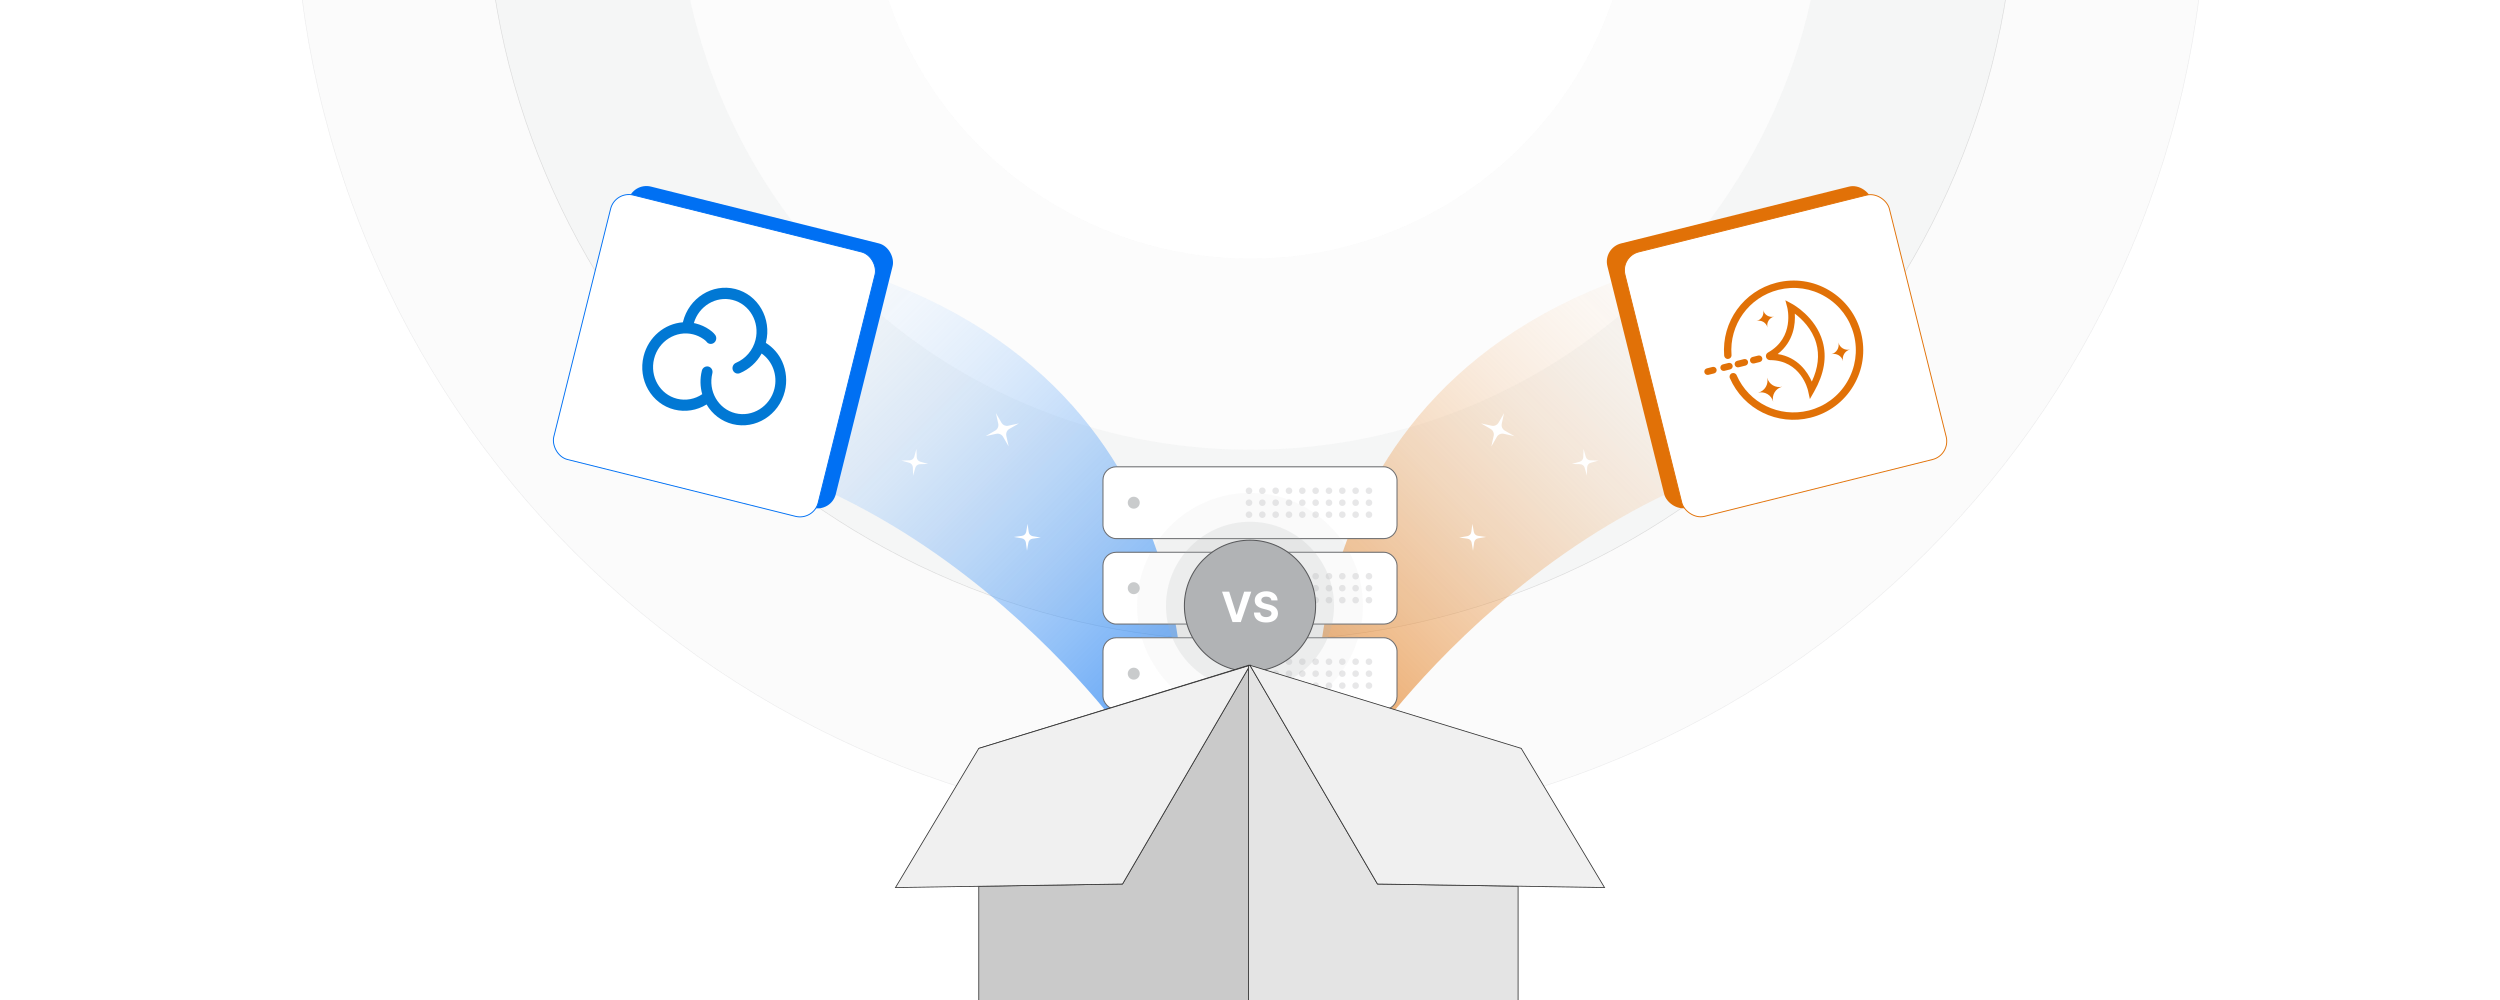 <?xml version="1.0" encoding="UTF-8"?><svg id="Layer_1" xmlns="http://www.w3.org/2000/svg" xmlns:xlink="http://www.w3.org/1999/xlink" viewBox="0 0 1000 400"><defs><clipPath id="clippath"><rect x="0" y="0" width="1000" height="400" fill="none" stroke-width="0"/></clipPath><linearGradient id="linear-gradient" x1="728.74" y1="119.108" x2="540.74" y2="307.108" gradientUnits="userSpaceOnUse"><stop offset="0" stop-color="#fff" stop-opacity="0"/><stop offset=".673" stop-color="#ea9d54" stop-opacity=".687"/><stop offset="1" stop-color="#e17107"/></linearGradient><linearGradient id="linear-gradient-2" x1="356.925" y1="307.108" x2="544.925" y2="119.108" gradientTransform="translate(816.185) rotate(-180) scale(1 -1)" gradientUnits="userSpaceOnUse"><stop offset="0" stop-color="#0070f3"/><stop offset=".144" stop-color="#1e80f4" stop-opacity=".881"/><stop offset=".457" stop-color="#6bacf8" stop-opacity=".577"/><stop offset=".912" stop-color="#e6f1fd" stop-opacity=".096"/><stop offset="1" stop-color="#fff" stop-opacity="0"/></linearGradient><filter id="drop-shadow-1" filterUnits="userSpaceOnUse"><feOffset dx=".871" dy=".871"/><feGaussianBlur result="blur" stdDeviation="1.307"/><feFlood flood-color="#333" flood-opacity=".07"/><feComposite in2="blur" operator="in"/><feComposite in="SourceGraphic"/></filter></defs><rect width="1000" height="400" fill="#fff" stroke-width="0"/><g clip-path="url(#clippath)"><rect x=".192" y="-.084" width="1000" height="400" fill="#fff" stroke-width="0"/><g opacity=".79"><path d="M500.192,332.857c-51.532,0-101.644-10.144-148.945-30.151-45.573-19.276-86.453-46.822-121.504-81.874-35.052-35.051-62.597-75.931-81.873-121.502C127.863,52.031,117.719,1.918,117.719-49.615s10.144-101.646,30.151-148.947c19.275-45.571,46.821-86.45,81.873-121.502,35.051-35.051,75.93-62.597,121.502-81.872,47.304-20.007,97.416-30.151,148.947-30.151s101.645,10.144,148.946,30.151c45.576,19.278,86.455,46.825,121.504,81.874,35.049,35.047,62.594,75.926,81.871,121.501,20.007,47.301,30.152,97.415,30.152,148.947s-10.144,101.645-30.151,148.946c-19.278,45.576-46.825,86.455-81.874,121.504-35.047,35.049-75.926,62.594-121.501,81.871-47.301,20.007-97.415,30.152-148.947,30.152Z" fill="#e6e7e7" opacity=".18" stroke="#888a8d" stroke-miterlimit="10" stroke-width=".25"/><path d="M500.192,256.389c-41.243,0-81.333-8.112-119.157-24.11-36.458-15.421-69.167-37.464-97.22-65.516-28.053-28.053-50.096-60.762-65.516-97.22-15.999-37.824-24.11-77.914-24.11-119.158s8.112-81.334,24.11-119.158c15.42-36.458,37.464-69.167,65.517-97.22,28.052-28.052,60.762-50.095,97.219-65.516,37.825-15.998,77.915-24.11,119.158-24.11s81.334,8.112,119.158,24.11c36.459,15.422,69.169,37.465,97.22,65.517,28.051,28.05,50.094,60.76,65.515,97.219,15.999,37.824,24.111,77.915,24.111,119.158s-8.112,81.334-24.11,119.158c-15.422,36.459-37.465,69.169-65.517,97.22-28.05,28.051-60.76,50.094-97.219,65.515-37.824,15.999-77.915,24.111-119.158,24.111Z" fill="#dbdcdd" opacity=".24" stroke="#58595b" stroke-miterlimit="10" stroke-width=".25"/><path d="M500.192,179.92c-30.953,0-61.021-6.079-89.369-18.069-27.342-11.565-51.882-28.104-72.938-49.16-21.055-21.055-37.595-45.595-49.16-72.937-11.99-28.347-18.069-58.416-18.069-89.369s6.079-61.022,18.069-89.369c11.565-27.342,28.105-51.882,49.16-72.937,21.056-21.056,45.595-37.595,72.938-49.16,28.348-11.99,58.416-18.069,89.369-18.069s61.022,6.079,89.369,18.069c27.342,11.565,51.882,28.104,72.937,49.16,21.056,21.055,37.595,45.595,49.16,72.937,11.99,28.347,18.069,58.416,18.069,89.369s-6.079,61.022-18.069,89.369c-11.565,27.342-28.104,51.882-49.16,72.937-21.055,21.056-45.595,37.595-72.937,49.16-28.347,11.99-58.416,18.069-89.369,18.069Z" fill="#fff" opacity=".62" stroke-width="0"/><circle cx="500.192" cy="-49.616" r="153.067" fill="#fff" stroke-width="0"/></g><path d="M786.216,176.584c-143.042-16.61-238,120-238,120l-21-3s-17.468-162.447,169.766-194.723l89.234,77.723Z" fill="url(#linear-gradient)" fill-rule="evenodd" opacity=".65" stroke-width="0"/><g id="row1"><path id="icon:5" d="M605.746,174.451l-4.227-.929c-1.092-.241-2.218.25-2.773,1.226l-2.205,3.815.929-4.227c.241-1.092-.25-2.218-1.226-2.773l-3.815-2.205,4.227.929c1.092.241,2.218-.25,2.773-1.226l2.205-3.815-.929,4.227c-.241,1.092.25,2.218,1.226,2.773l3.815,2.205Z" fill="#fff" stroke-width="0"/></g><g id="row1-2"><path id="icon:5-2" d="M639.429,184.238l-3.148.88c-.814.227-1.39.954-1.413,1.801l-.117,3.325-.88-3.148c-.227-.814-.954-1.39-1.801-1.413l-3.325-.117,3.148-.88c.814-.227,1.39-.954,1.413-1.801l.117-3.325.88,3.148c.227.814.954,1.39,1.801,1.413l3.325.117Z" fill="#fff" stroke-width="0"/></g><g id="row1-3"><path id="icon:5-3" d="M594.469,214.785l-3.221.555c-.833.143-1.48.807-1.589,1.648l-.454,3.296-.555-3.221c-.143-.833-.807-1.48-1.648-1.589l-3.296-.454,3.221-.555c.833-.143,1.48-.807,1.589-1.648l.454-3.296.555,3.221c.143.833.807,1.48,1.648,1.589l3.296.454Z" fill="#fff" stroke-width="0"/></g><rect x="652.7" y="84.383" width="109" height="109" rx="7.521" ry="7.521" transform="translate(-12.595 175.154) rotate(-13.995)" fill="#e17107" stroke-width="0"/><rect x="659.731" y="87.784" width="109" height="109" rx="7.521" ry="7.521" transform="translate(-13.209 176.956) rotate(-13.995)" fill="#fff" stroke="#e17107" stroke-miterlimit="10" stroke-width=".38"/><path d="M723.953,159.625l-.74-3.367c-.113-.509-2.878-12.171-15.24-12.216-.736-.001-1.371-.507-1.561-1.21-.179-.719.131-1.462.777-1.821,10.758-5.992,7.767-17.823,7.737-17.943l-.78-2.96,2.696,1.45c.376.203,9.355,5.124,12.188,14.958,1.803,6.271.66,13.035-3.374,20.124l-1.704,2.985h0ZM711.074,141.614c8.11,1.261,12.001,7.28,13.656,11.027,2.531-5.455,3.127-10.612,1.752-15.391-1.657-5.798-5.873-9.769-8.558-11.802.257,4.039-.374,11.157-6.85,16.166h0ZM692.066,147.766l-2.278.568c-.706.176-1.435-.251-1.614-.97-.176-.706.251-1.435.97-1.614l2.278-.568c.706-.176,1.435.251,1.614.97.176.706-.251,1.435-.97,1.614ZM685.659,149.363l-2.291.571c-.706.176-1.435-.251-1.614-.97-.176-.706.251-1.435.97-1.614l2.291-.571c.706-.176,1.435.251,1.614.97.163.709-.264,1.438-.97,1.614ZM698.233,146.229l-2.731.681c-.706.176-1.435-.251-1.614-.97-.176-.706.251-1.435.97-1.614l2.731-.681c.706-.176,1.435.251,1.614.97.163.709-.264,1.438-.97,1.614ZM703.934,144.808l-2.291.571c-.706.176-1.435-.251-1.614-.97-.176-.706.251-1.435.97-1.614l2.291-.571c.706-.176,1.435.251,1.614.97.176.706-.251,1.435-.97,1.614ZM709.62,126.641c-1.931.481-3.878-.689-4.36-2.62.481,1.931-.689,3.878-2.62,4.36,1.931-.481,3.878.689,4.36,2.62-.481-1.931.689-3.878,2.62-4.36ZM740.048,139.797c-2.078.518-4.175-.742-4.692-2.82.518,2.078-.742,4.175-2.82,4.692,2.078-.518,4.175.742,4.692,2.82-.518-2.078.742-4.175,2.82-4.692ZM712.9,154.67c-2.664.664-5.373-.953-6.04-3.63.664,2.664-.953,5.373-3.63,6.04,2.664-.664,5.373.953,6.04,3.63-.654-2.681.966-5.376,3.63-6.04Z" fill="#e17107" stroke-width="0"/><path d="M724.171,167.083c-13.227,3.297-26.766-3.345-32.224-15.821-.326-.739.008-1.615.76-1.944.756-.316,1.615.008,1.944.76,4.886,11.147,16.991,17.085,28.806,14.141l.093-.023c6.44-1.633,11.87-5.675,15.27-11.389s4.377-12.409,2.744-18.849c-1.633-6.44-5.675-11.87-11.389-15.27-5.684-3.393-12.336-4.367-18.756-2.767l-.093.023c-11.792,2.981-19.67,13.943-18.717,26.056.063.819-.54,1.521-1.359,1.584s-1.521-.54-1.584-1.359c-1.042-13.548,7.759-25.801,20.946-29.144l.107-.027c7.179-1.789,14.627-.689,20.99,3.101,6.383,3.813,10.907,9.873,12.733,17.086,1.826,7.213.735,14.7-3.078,21.083-3.813,6.383-9.873,10.907-17.086,12.733l-.107.027h0Z" fill="#e17107" stroke-width="0"/><path d="M213.784,176.584c143.042-16.61,238,120,238,120l21-3s17.468-162.447-169.766-194.723l-89.234,77.723Z" fill="url(#linear-gradient-2)" fill-rule="evenodd" opacity=".65" stroke-width="0"/><g id="row1-4"><path id="icon:5-4" d="M398.069,172.246c.977-.554,1.467-1.681,1.226-2.773l-.929-4.227,2.205,3.815c.554.977,1.681,1.467,2.773,1.226l4.227-.929-3.815,2.205c-.977.554-1.467,1.681-1.226,2.773l.929,4.227-2.205-3.815c-.554-.977-1.681-1.467-2.773-1.226l-4.227.929,3.815-2.205Z" fill="#fff" stroke-width="0"/></g><g id="row1-5"><path id="icon:5-5" d="M363.896,184.121c.848-.023,1.574-.6,1.801-1.413l.88-3.148.117,3.325c.023.848.6,1.574,1.413,1.801l3.148.88-3.325.117c-.848.023-1.574.6-1.801,1.413l-.88,3.148-.117-3.325c-.023-.848-.6-1.574-1.413-1.801l-3.148-.88,3.325-.117Z" fill="#fff" stroke-width="0"/></g><g id="row1-6"><path id="icon:5-6" d="M408.827,214.331c.841-.109,1.505-.757,1.648-1.589l.555-3.221.454,3.296c.109.841.757,1.505,1.589,1.648l3.221.555-3.296.454c-.841.109-1.505.757-1.648,1.589l-.555,3.221-.454-3.296c-.109-.841-.757-1.505-1.589-1.648l-3.221-.555,3.296-.454Z" fill="#fff" stroke-width="0"/></g><rect x="238.3" y="84.383" width="109" height="109" rx="7.521" ry="7.521" transform="translate(543.319 344.455) rotate(-166.005)" fill="#0070f3" stroke-width="0"/><rect x="231.268" y="87.784" width="109" height="109" rx="7.521" ry="7.521" transform="translate(528.644 349.455) rotate(-166.005)" fill="#fff" stroke="#0070f3" stroke-miterlimit="10" stroke-width=".38"/><path d="M312.901,144.682c-1.395-3.102-3.683-5.723-6.566-7.528l.05-.202c2.367-9.496-3.131-19.087-12.287-21.369-9.163-2.284-18.518,3.587-20.89,13.103l-.059.235c-7.255.525-13.78,5.836-15.701,13.543-2.367,9.496,3.137,19.092,12.293,21.374,4.396,1.085,9.049.344,12.892-2.057,2.259,3.921,6.017,6.762,10.405,7.863,9.139,2.278,18.518-3.587,20.89-13.103.989-3.969.611-8.186-1.028-11.86ZM294.125,165.286c-6.832-1.703-10.955-8.868-9.184-15.972.309-1.166-.39-2.377-1.554-2.695-1.161-.272-2.342.452-2.631,1.609l-.011.044c-.802,3.219-.691,6.455.143,9.403-2.939,2.015-6.606,2.68-10.065,1.825-6.835-1.704-10.961-8.873-9.191-15.974s8.777-11.492,15.612-9.789c1.48.369,2.851,1.004,4.103,1.859.017.004.026.024.043.029.436.287,1.027.781,1.19,1.015.285.432.726.742,1.227.867.616.153,1.268.016,1.771-.369.981-.724,1.215-2.109.534-3.118-.715-1.032-2.004-1.936-2.322-2.151-1.65-1.147-3.497-1.983-5.448-2.466-.266-.066-.528-.132-.798-.181,1.993-6.792,8.803-10.921,15.479-9.257,6.832,1.703,10.955,8.868,9.184,15.972-1.014,4.127-3.919,7.54-7.831,9.202-1.113.48-1.661,1.762-1.247,2.897.258.686.832,1.179,1.484,1.342.42.105.873.082,1.315-.101,3.713-1.565,6.79-4.338,8.732-7.87,4.33,3.041,6.457,8.68,5.103,14.115-1.782,7.08-8.786,11.472-15.638,9.764Z" fill="#0178d4" stroke-width="0"/><rect x="441.192" y="186.722" width="117.617" height="28.72" rx="5.248" ry="5.248" transform="translate(1000 402.164) rotate(-180)" fill="#fff" stroke="#6d6e71" stroke-miterlimit="10" stroke-width=".417"/><circle cx="547.585" cy="196.295" r="1.308" fill="#b1b3b5" opacity=".31" stroke-width="0"/><circle cx="542.253" cy="196.295" r="1.308" fill="#b1b3b5" opacity=".31" stroke-width="0"/><circle cx="536.922" cy="196.295" r="1.308" fill="#b1b3b5" opacity=".31" stroke-width="0"/><circle cx="531.59" cy="196.295" r="1.308" fill="#b1b3b5" opacity=".31" stroke-width="0"/><circle cx="526.258" cy="196.295" r="1.308" fill="#b1b3b5" opacity=".31" stroke-width="0"/><circle cx="520.926" cy="196.295" r="1.308" fill="#b1b3b5" opacity=".31" stroke-width="0"/><circle cx="515.594" cy="196.295" r="1.308" fill="#b1b3b5" opacity=".31" stroke-width="0"/><circle cx="510.262" cy="196.295" r="1.308" fill="#b1b3b5" opacity=".31" stroke-width="0"/><circle cx="504.93" cy="196.295" r="1.308" fill="#b1b3b5" opacity=".31" stroke-width="0"/><circle cx="499.598" cy="196.295" r="1.308" fill="#b1b3b5" opacity=".31" stroke-width="0"/><circle cx="547.585" cy="201.082" r="1.308" fill="#b1b3b5" opacity=".31" stroke-width="0"/><circle cx="542.253" cy="201.082" r="1.308" fill="#b1b3b5" opacity=".31" stroke-width="0"/><circle cx="536.922" cy="201.082" r="1.308" fill="#b1b3b5" opacity=".31" stroke-width="0"/><circle cx="531.59" cy="201.082" r="1.308" fill="#b1b3b5" opacity=".31" stroke-width="0"/><circle cx="526.258" cy="201.082" r="1.308" fill="#b1b3b5" opacity=".31" stroke-width="0"/><circle cx="520.926" cy="201.082" r="1.308" fill="#b1b3b5" opacity=".31" stroke-width="0"/><circle cx="515.594" cy="201.082" r="1.308" fill="#b1b3b5" opacity=".31" stroke-width="0"/><circle cx="510.262" cy="201.082" r="1.308" fill="#b1b3b5" opacity=".31" stroke-width="0"/><circle cx="504.93" cy="201.082" r="1.308" fill="#b1b3b5" opacity=".31" stroke-width="0"/><circle cx="499.598" cy="201.082" r="1.308" fill="#b1b3b5" opacity=".31" stroke-width="0"/><circle cx="547.585" cy="205.869" r="1.308" fill="#b1b3b5" opacity=".31" stroke-width="0"/><circle cx="542.253" cy="205.869" r="1.308" fill="#b1b3b5" opacity=".31" stroke-width="0"/><circle cx="536.922" cy="205.869" r="1.308" fill="#b1b3b5" opacity=".31" stroke-width="0"/><circle cx="531.59" cy="205.869" r="1.308" fill="#b1b3b5" opacity=".31" stroke-width="0"/><circle cx="526.258" cy="205.869" r="1.308" fill="#b1b3b5" opacity=".31" stroke-width="0"/><circle cx="520.926" cy="205.869" r="1.308" fill="#b1b3b5" opacity=".31" stroke-width="0"/><circle cx="515.594" cy="205.869" r="1.308" fill="#b1b3b5" opacity=".31" stroke-width="0"/><circle cx="510.262" cy="205.869" r="1.308" fill="#b1b3b5" opacity=".31" stroke-width="0"/><circle cx="504.93" cy="205.869" r="1.308" fill="#b1b3b5" opacity=".31" stroke-width="0"/><circle cx="499.598" cy="205.869" r="1.308" fill="#b1b3b5" opacity=".31" stroke-width="0"/><circle cx="453.5" cy="201.082" r="2.393" fill="#b1b3b5" opacity=".68" stroke-width="0"/><rect x="441.192" y="220.913" width="117.617" height="28.72" rx="5.248" ry="5.248" transform="translate(1000 470.547) rotate(-180)" fill="#fff" stroke="#6d6e71" stroke-miterlimit="10" stroke-width=".417"/><circle cx="547.585" cy="230.487" r="1.308" fill="#b1b3b5" opacity=".31" stroke-width="0"/><circle cx="542.253" cy="230.487" r="1.308" fill="#b1b3b5" opacity=".31" stroke-width="0"/><circle cx="536.922" cy="230.487" r="1.308" fill="#b1b3b5" opacity=".31" stroke-width="0"/><circle cx="531.59" cy="230.487" r="1.308" fill="#b1b3b5" opacity=".31" stroke-width="0"/><circle cx="526.258" cy="230.487" r="1.308" fill="#b1b3b5" opacity=".31" stroke-width="0"/><circle cx="520.926" cy="230.487" r="1.308" fill="#b1b3b5" opacity=".31" stroke-width="0"/><circle cx="515.594" cy="230.487" r="1.308" fill="#b1b3b5" opacity=".31" stroke-width="0"/><circle cx="510.262" cy="230.487" r="1.308" fill="#b1b3b5" opacity=".31" stroke-width="0"/><circle cx="504.93" cy="230.487" r="1.308" fill="#b1b3b5" opacity=".31" stroke-width="0"/><circle cx="499.598" cy="230.487" r="1.308" fill="#b1b3b5" opacity=".31" stroke-width="0"/><circle cx="547.585" cy="235.274" r="1.308" fill="#b1b3b5" opacity=".31" stroke-width="0"/><circle cx="542.253" cy="235.274" r="1.308" fill="#b1b3b5" opacity=".31" stroke-width="0"/><circle cx="536.922" cy="235.274" r="1.308" fill="#b1b3b5" opacity=".31" stroke-width="0"/><circle cx="531.59" cy="235.274" r="1.308" fill="#b1b3b5" opacity=".31" stroke-width="0"/><circle cx="526.258" cy="235.274" r="1.308" fill="#b1b3b5" opacity=".31" stroke-width="0"/><circle cx="520.926" cy="235.274" r="1.308" fill="#b1b3b5" opacity=".31" stroke-width="0"/><circle cx="515.594" cy="235.274" r="1.308" fill="#b1b3b5" opacity=".31" stroke-width="0"/><circle cx="510.262" cy="235.274" r="1.308" fill="#b1b3b5" opacity=".31" stroke-width="0"/><circle cx="504.93" cy="235.274" r="1.308" fill="#b1b3b5" opacity=".31" stroke-width="0"/><circle cx="499.598" cy="235.274" r="1.308" fill="#b1b3b5" opacity=".31" stroke-width="0"/><circle cx="547.585" cy="240.06" r="1.308" fill="#b1b3b5" opacity=".31" stroke-width="0"/><circle cx="542.253" cy="240.06" r="1.308" fill="#b1b3b5" opacity=".31" stroke-width="0"/><circle cx="536.922" cy="240.06" r="1.308" fill="#b1b3b5" opacity=".31" stroke-width="0"/><circle cx="531.59" cy="240.06" r="1.308" fill="#b1b3b5" opacity=".31" stroke-width="0"/><circle cx="526.258" cy="240.06" r="1.308" fill="#b1b3b5" opacity=".31" stroke-width="0"/><circle cx="520.926" cy="240.06" r="1.308" fill="#b1b3b5" opacity=".31" stroke-width="0"/><circle cx="515.594" cy="240.06" r="1.308" fill="#b1b3b5" opacity=".31" stroke-width="0"/><circle cx="510.262" cy="240.06" r="1.308" fill="#b1b3b5" opacity=".31" stroke-width="0"/><circle cx="504.93" cy="240.06" r="1.308" fill="#b1b3b5" opacity=".31" stroke-width="0"/><circle cx="499.598" cy="240.06" r="1.308" fill="#b1b3b5" opacity=".31" stroke-width="0"/><circle cx="453.5" cy="235.274" r="2.393" fill="#b1b3b5" opacity=".68" stroke-width="0"/><rect x="441.192" y="255.105" width="117.617" height="28.72" rx="5.248" ry="5.248" transform="translate(1000 538.931) rotate(-180)" fill="#fff" stroke="#6d6e71" stroke-miterlimit="10" stroke-width=".417"/><circle cx="547.585" cy="264.679" r="1.308" fill="#b1b3b5" opacity=".31" stroke-width="0"/><circle cx="542.253" cy="264.679" r="1.308" fill="#b1b3b5" opacity=".31" stroke-width="0"/><circle cx="536.922" cy="264.679" r="1.308" fill="#b1b3b5" opacity=".31" stroke-width="0"/><circle cx="531.59" cy="264.679" r="1.308" fill="#b1b3b5" opacity=".31" stroke-width="0"/><circle cx="526.258" cy="264.679" r="1.308" fill="#b1b3b5" opacity=".31" stroke-width="0"/><circle cx="520.926" cy="264.679" r="1.308" fill="#b1b3b5" opacity=".31" stroke-width="0"/><circle cx="515.594" cy="264.679" r="1.308" fill="#b1b3b5" opacity=".31" stroke-width="0"/><circle cx="510.262" cy="264.679" r="1.308" fill="#b1b3b5" opacity=".31" stroke-width="0"/><circle cx="504.93" cy="264.679" r="1.308" fill="#b1b3b5" opacity=".31" stroke-width="0"/><circle cx="499.598" cy="264.679" r="1.308" fill="#b1b3b5" opacity=".31" stroke-width="0"/><circle cx="547.585" cy="269.465" r="1.308" fill="#b1b3b5" opacity=".31" stroke-width="0"/><circle cx="542.253" cy="269.465" r="1.308" fill="#b1b3b5" opacity=".31" stroke-width="0"/><circle cx="536.922" cy="269.465" r="1.308" fill="#b1b3b5" opacity=".31" stroke-width="0"/><circle cx="531.59" cy="269.465" r="1.308" fill="#b1b3b5" opacity=".31" stroke-width="0"/><circle cx="526.258" cy="269.465" r="1.308" fill="#b1b3b5" opacity=".31" stroke-width="0"/><circle cx="520.926" cy="269.465" r="1.308" fill="#b1b3b5" opacity=".31" stroke-width="0"/><circle cx="515.594" cy="269.465" r="1.308" fill="#b1b3b5" opacity=".31" stroke-width="0"/><circle cx="510.262" cy="269.465" r="1.308" fill="#b1b3b5" opacity=".31" stroke-width="0"/><circle cx="504.93" cy="269.465" r="1.308" fill="#b1b3b5" opacity=".31" stroke-width="0"/><circle cx="499.598" cy="269.465" r="1.308" fill="#b1b3b5" opacity=".31" stroke-width="0"/><circle cx="547.585" cy="274.252" r="1.308" fill="#b1b3b5" opacity=".31" stroke-width="0"/><circle cx="542.253" cy="274.252" r="1.308" fill="#b1b3b5" opacity=".31" stroke-width="0"/><circle cx="536.922" cy="274.252" r="1.308" fill="#b1b3b5" opacity=".31" stroke-width="0"/><circle cx="531.59" cy="274.252" r="1.308" fill="#b1b3b5" opacity=".31" stroke-width="0"/><circle cx="526.258" cy="274.252" r="1.308" fill="#b1b3b5" opacity=".31" stroke-width="0"/><circle cx="520.926" cy="274.252" r="1.308" fill="#b1b3b5" opacity=".31" stroke-width="0"/><circle cx="515.594" cy="274.252" r="1.308" fill="#b1b3b5" opacity=".31" stroke-width="0"/><circle cx="510.262" cy="274.252" r="1.308" fill="#b1b3b5" opacity=".31" stroke-width="0"/><circle cx="504.93" cy="274.252" r="1.308" fill="#b1b3b5" opacity=".31" stroke-width="0"/><circle cx="499.598" cy="274.252" r="1.308" fill="#b1b3b5" opacity=".31" stroke-width="0"/><circle cx="453.5" cy="269.465" r="2.393" fill="#b1b3b5" opacity=".68" stroke-width="0"/><path d="M500,287.474c-24.9,0-45.158-20.258-45.158-45.158s20.258-45.157,45.158-45.157,45.158,20.258,45.158,45.157-20.258,45.158-45.158,45.158Z" fill="#b1b3b5" opacity=".07" stroke-width="0"/><path d="M500,275.923c-18.531,0-33.607-15.076-33.607-33.608s15.076-33.607,33.607-33.607,33.608,15.076,33.608,33.607-15.076,33.608-33.608,33.608Z" fill="#b1b3b5" opacity=".18" stroke-width="0"/><circle cx="500" cy="242.316" r="23.471" fill="#fff" filter="url(#drop-shadow-1)" stroke="#f26322" stroke-miterlimit="10" stroke-width=".638"/><circle cx="500" cy="242.316" r="26.242" fill="#b1b3b5" stroke="#58595b" stroke-miterlimit="10" stroke-width=".417"/><path d="M491.671,236.678l2.936,9.228h.112l2.942-9.228h2.846l-4.186,12.146h-3.309l-4.192-12.146h2.853Z" fill="#fff" stroke-width="0"/><path d="M508.554,240.171c-.047-.477-.251-.849-.61-1.114-.36-.265-.848-.397-1.465-.397-.419,0-.773.058-1.061.174-.289.117-.509.279-.661.484s-.228.439-.228.7c-.008.217.038.408.139.569.101.162.24.302.418.419.178.116.383.217.617.302.233.086.482.158.747.216l1.091.261c.53.12,1.016.277,1.459.474.443.198.826.442,1.15.73.324.289.576.629.756,1.021.179.391.272.84.276,1.345-.004.743-.193,1.387-.567,1.931s-.911.964-1.613,1.262c-.701.299-1.547.449-2.535.449-.981,0-1.833-.151-2.558-.451-.726-.3-1.291-.746-1.696-1.337-.406-.591-.618-1.324-.638-2.197h2.485c.028.408.145.746.353,1.018.208.27.486.474.837.61s.746.205,1.189.205c.435,0,.813-.064,1.135-.19s.572-.303.75-.527c.178-.226.267-.485.267-.777,0-.273-.08-.501-.24-.688-.16-.186-.393-.344-.699-.474-.306-.131-.681-.25-1.124-.356l-1.322-.333c-1.024-.249-1.833-.637-2.426-1.167s-.887-1.244-.883-2.14c-.004-.737.192-1.378.59-1.928.398-.549.944-.979,1.64-1.287.696-.307,1.487-.462,2.372-.462.902,0,1.689.155,2.363.462.674.308,1.199.738,1.574,1.287.376.55.569,1.186.581,1.909h-2.461Z" fill="#fff" stroke-width="0"/><path d="M499.374,267.204v198.273l-107.864-42.424v-68.55l57.5-.896,50.364-86.403ZM499.374,266.13v.192l-107.867,33.034,107.867-33.226Z" fill="#cacaca" fill-rule="evenodd" stroke="#333" stroke-miterlimit="10" stroke-width=".324"/><polygon points="449.008 353.607 500 266.125 391.508 299.356 358.192 355.024 449.008 353.607" fill="#f0f0f0" fill-rule="evenodd" stroke="#333" stroke-miterlimit="10" stroke-width=".324"/><polygon points="499.374 266.125 499.374 465.472 607.239 423.057 607.239 354.484 550.99 353.607 500.137 266.36 499.374 266.125" fill="#e4e4e4" fill-rule="evenodd" stroke="#333" stroke-miterlimit="10" stroke-width=".324"/><polygon points="550.992 353.607 500 266.125 608.492 299.356 641.808 355.024 550.992 353.607" fill="#f0f0f0" fill-rule="evenodd" stroke="#333" stroke-miterlimit="10" stroke-width=".324"/></g></svg>